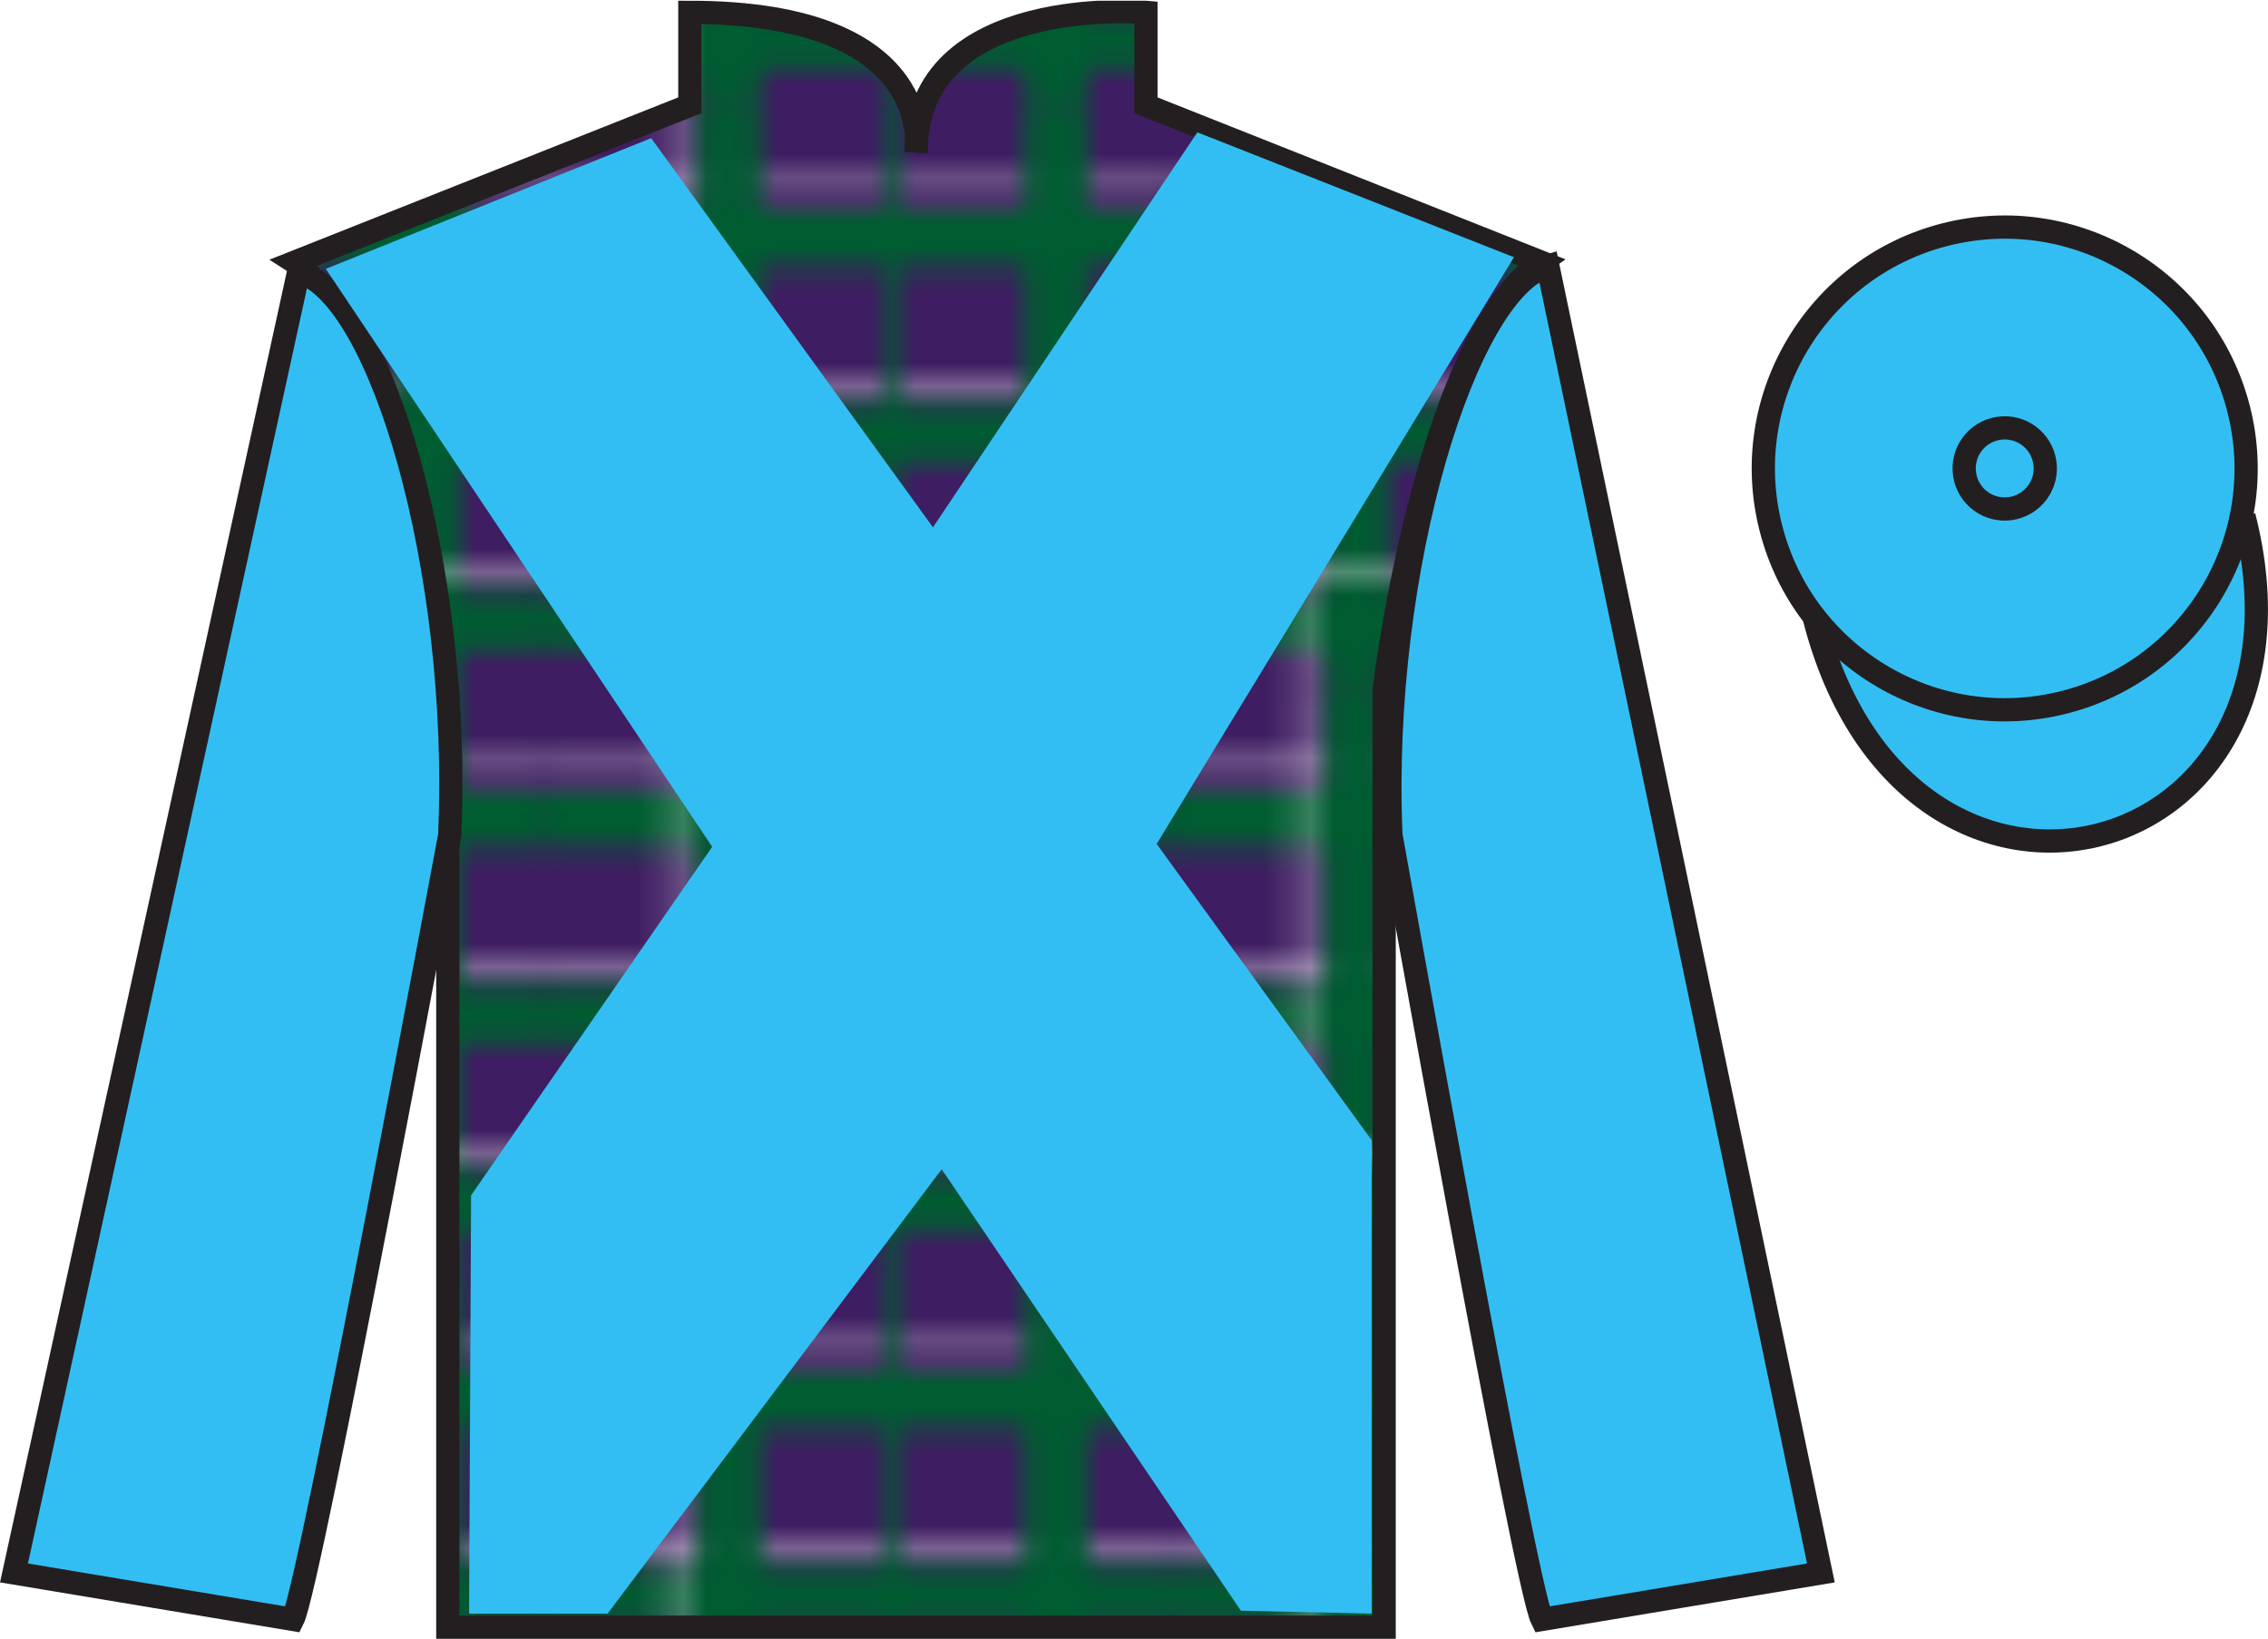 <?xml version="1.0" encoding="UTF-8"?>
<svg xmlns="http://www.w3.org/2000/svg" xmlns:xlink="http://www.w3.org/1999/xlink" width="97.59pt" height="70.53pt" viewBox="0 0 97.59 70.53" version="1.1">
<defs>
<clipPath id="clip1">
  <path d="M 0 70.531 L 97.59 70.531 L 97.59 0.031 L 0 0.031 L 0 70.531 Z M 0 70.531 "/>
</clipPath>
<clipPath id="clip2">
  <path d="M 0 70.531 L 97.59 70.531 L 97.59 0.031 L 0 0.031 L 0 70.531 Z M 0 70.531 "/>
</clipPath>
<clipPath id="clip3">
  <path d="M 12.684 11.281 C 12.684 11.281 17.77 14.531 19.27 29.863 C 19.27 29.863 19.27 44.863 19.27 70.031 L 59.559 70.031 L 59.559 29.695 C 59.559 29.695 61.352 14.695 66.309 11.281 L 49.309 4.531 L 49.309 0.531 C 49.309 0.531 39.418 -0.305 39.418 6.531 C 39.418 6.531 40.434 0.531 29.684 0.531 L 29.684 4.531 L 12.684 11.281 "/>
</clipPath>
<clipPath id="clip5">
  <path d="M 0 0 L 27.988 0 L 27.988 25.25 L 0 25.25 L 0 0 Z M 0 0 "/>
</clipPath>
<clipPath id="clip4">
  <rect width="27" height="25"/>
</clipPath>
<g id="surface1" clip-path="url(#clip4)">
<g clip-path="url(#clip5)" clip-rule="nonzero">
<path style=" stroke:none;fill-rule:nonzero;fill:rgb(24.689%,11.498%,38.521%);fill-opacity:1;" d="M 0 0 L 27.988 0 L 27.988 25.25 L 0 25.25 L 0 0 Z M 0 0 "/>
<path style=" stroke:none;fill-rule:nonzero;fill:rgb(100%,100%,100%);fill-opacity:1;" d="M 0.039 13.652 L 27.875 13.652 L 27.875 13.957 L 0.039 13.957 L 0.039 13.652 Z M 0.039 13.652 "/>
<path style=" stroke:none;fill-rule:nonzero;fill:rgb(100%,100%,100%);fill-opacity:1;" d="M 0.078 21.902 L 27.91 21.902 L 27.91 22.207 L 0.078 22.207 L 0.078 21.902 Z M 0.078 21.902 "/>
<path style=" stroke:none;fill-rule:nonzero;fill:rgb(0%,36.333%,19.509%);fill-opacity:1;" d="M 15.102 0.051 L 15.711 0.051 L 15.711 25.148 L 15.102 25.148 L 15.102 0.051 Z M 15.102 0.051 "/>
<path style=" stroke:none;fill-rule:nonzero;fill:rgb(0%,36.333%,19.509%);fill-opacity:1;" d="M 7.148 0.078 L 9.812 0.078 L 9.812 25.172 L 7.148 25.172 L 7.148 0.078 Z M 7.148 0.078 "/>
<path style=" stroke:none;fill-rule:nonzero;fill:rgb(0%,36.333%,19.509%);fill-opacity:1;" d="M 0.078 18.633 L 27.91 18.633 L 27.91 21.066 L 0.078 21.066 L 0.078 18.633 Z M 0.078 18.633 "/>
<path style=" stroke:none;fill-rule:nonzero;fill:rgb(0%,36.333%,19.509%);fill-opacity:1;" d="M 0.039 10.23 L 27.875 10.23 L 27.875 12.664 L 0.039 12.664 L 0.039 10.23 Z M 0.039 10.23 "/>
<path style=" stroke:none;fill-rule:nonzero;fill:rgb(0%,36.333%,19.509%);fill-opacity:1;" d="M 0.039 2.168 L 27.875 2.168 L 27.875 4.602 L 0.039 4.602 L 0.039 2.168 Z M 0.039 2.168 "/>
<path style=" stroke:none;fill-rule:nonzero;fill:rgb(0%,36.333%,19.509%);fill-opacity:1;" d="M 21.219 0.113 L 23.879 0.113 L 23.879 25.211 L 21.219 25.211 L 21.219 0.113 Z M 21.219 0.113 "/>
<path style=" stroke:none;fill-rule:nonzero;fill:rgb(100%,100%,100%);fill-opacity:1;" d="M 5.914 0.078 L 6.219 0.078 L 6.219 25.172 L 5.914 25.172 L 5.914 0.078 Z M 5.914 0.078 "/>
<path style=" stroke:none;fill-rule:nonzero;fill:rgb(100%,100%,100%);fill-opacity:1;" d="M 0.039 5.668 L 27.875 5.668 L 27.875 5.969 L 0.039 5.969 L 0.039 5.668 Z M 0.039 5.668 "/>
</g>
</g>
<pattern id="pattern0" patternUnits="userSpaceOnUse" width="27" height="25" patternTransform="matrix(1,0,0,-1,-247.1,455.13)">
<use xlink:href="#surface1"/>
</pattern>
<clipPath id="clip6">
  <path d="M 0 70.531 L 97.59 70.531 L 97.59 0.031 L 0 0.031 L 0 70.531 Z M 0 70.531 "/>
</clipPath>
</defs>
<g id="surface0">
<g clip-path="url(#clip1)" clip-rule="nonzero">
<path style="fill-rule:nonzero;fill:rgb(20.002%,74.273%,94.984%);fill-opacity:1;stroke-width:10;stroke-linecap:butt;stroke-linejoin:miter;stroke:rgb(13.73%,12.16%,12.549%);stroke-opacity:1;stroke-miterlimit:4;" d="M 780.703 439.245 C 820.391 283.62 1004.336 331.198 965.547 483.191 " transform="matrix(0.1,0,0,-0.1,0,70.53)"/>
</g>
<g clip-path="url(#clip2)" clip-rule="nonzero">
<g clip-path="url(#clip3)" clip-rule="nonzero">
<path style=" stroke:none;fill-rule:nonzero;fill:url(#pattern0);" d="M 12.684 70.031 L 66.309 70.031 L 66.309 0.031 L 12.684 0.031 Z M 12.684 70.031 "/>
</g>
</g>
<g clip-path="url(#clip6)" clip-rule="nonzero">
<path style="fill:none;stroke-width:10;stroke-linecap:butt;stroke-linejoin:miter;stroke:rgb(13.73%,12.16%,12.549%);stroke-opacity:1;stroke-miterlimit:4;" d="M 126.836 592.487 C 126.836 592.487 177.695 559.987 192.695 406.667 C 192.695 406.667 192.695 256.667 192.695 4.987 L 595.586 4.987 L 595.586 408.347 C 595.586 408.347 613.516 558.347 663.086 592.487 L 493.086 659.987 L 493.086 699.987 C 493.086 699.987 394.18 708.347 394.18 639.987 C 394.18 639.987 404.336 699.987 296.836 699.987 L 296.836 659.987 L 126.836 592.487 Z M 126.836 592.487 " transform="matrix(0.1,0,0,-0.1,0,70.53)"/>
<path style=" stroke:none;fill-rule:nonzero;fill:rgb(20.002%,74.273%,94.984%);fill-opacity:1;" d="M 12.602 69.695 C 13.352 68.195 19.352 35.945 19.352 35.945 C 19.852 24.445 16.352 12.695 12.852 11.695 L 0.602 67.695 L 12.602 69.695 "/>
<path style="fill:none;stroke-width:10;stroke-linecap:butt;stroke-linejoin:miter;stroke:rgb(13.73%,12.16%,12.549%);stroke-opacity:1;stroke-miterlimit:4;" d="M 126.016 8.347 C 133.516 23.347 193.516 345.847 193.516 345.847 C 198.516 460.847 163.516 578.347 128.516 588.347 L 6.016 28.347 L 126.016 8.347 Z M 126.016 8.347 " transform="matrix(0.1,0,0,-0.1,0,70.53)"/>
<path style=" stroke:none;fill-rule:nonzero;fill:rgb(20.002%,74.273%,94.984%);fill-opacity:1;" d="M 78.352 67.695 L 66.602 11.445 C 63.102 12.445 59.352 24.445 59.852 35.945 C 59.852 35.945 65.602 68.195 66.352 69.695 L 78.352 67.695 "/>
<path style="fill:none;stroke-width:10;stroke-linecap:butt;stroke-linejoin:miter;stroke:rgb(13.73%,12.16%,12.549%);stroke-opacity:1;stroke-miterlimit:4;" d="M 783.516 28.347 L 666.016 590.847 C 631.016 580.847 593.516 460.847 598.516 345.847 C 598.516 345.847 656.016 23.347 663.516 8.347 L 783.516 28.347 Z M 783.516 28.347 " transform="matrix(0.1,0,0,-0.1,0,70.53)"/>
<path style=" stroke:none;fill-rule:nonzero;fill:rgb(20.002%,74.273%,94.984%);fill-opacity:1;" d="M 88.828 30.223 C 94.387 28.805 97.742 23.148 96.324 17.594 C 94.906 12.035 89.25 8.68 83.691 10.098 C 78.137 11.516 74.781 17.172 76.199 22.727 C 77.613 28.285 83.27 31.641 88.828 30.223 "/>
<path style="fill:none;stroke-width:10;stroke-linecap:butt;stroke-linejoin:miter;stroke:rgb(13.73%,12.16%,12.549%);stroke-opacity:1;stroke-miterlimit:4;" d="M 888.281 403.073 C 943.867 417.253 977.422 473.816 963.242 529.362 C 949.062 584.948 892.5 618.503 836.914 604.323 C 781.367 590.144 747.812 533.581 761.992 478.034 C 776.133 422.448 832.695 388.894 888.281 403.073 Z M 888.281 403.073 " transform="matrix(0.1,0,0,-0.1,0,70.53)"/>
<path style=" stroke:none;fill-rule:nonzero;fill:rgb(20.002%,74.273%,94.984%);fill-opacity:1;" d="M 28.02 5.945 L 40.145 22.695 L 51.52 5.695 L 65.145 11.07 L 49.77 36.32 L 59.02 49.07 L 59.02 69.445 L 53.395 69.32 L 40.52 50.32 L 26.145 69.445 L 20.184 69.445 L 20.27 51.445 L 30.645 36.445 L 14.02 11.57 L 28.02 5.945 "/>
<path style=" stroke:none;fill-rule:nonzero;fill:rgb(20.002%,74.273%,94.984%);fill-opacity:1;" d="M 86.691 21.852 C 87.625 21.613 88.191 20.664 87.953 19.73 C 87.715 18.793 86.766 18.23 85.828 18.469 C 84.895 18.707 84.332 19.656 84.57 20.594 C 84.809 21.527 85.758 22.09 86.691 21.852 "/>
<path style="fill:none;stroke-width:10;stroke-linecap:butt;stroke-linejoin:miter;stroke:rgb(13.73%,12.16%,12.549%);stroke-opacity:1;stroke-miterlimit:4;" d="M 866.914 486.784 C 876.25 489.167 881.914 498.659 879.531 507.995 C 877.148 517.37 867.656 522.995 858.281 520.612 C 848.945 518.23 843.32 508.738 845.703 499.363 C 848.086 490.027 857.578 484.402 866.914 486.784 Z M 866.914 486.784 " transform="matrix(0.1,0,0,-0.1,0,70.53)"/>
</g>
</g>
</svg>
